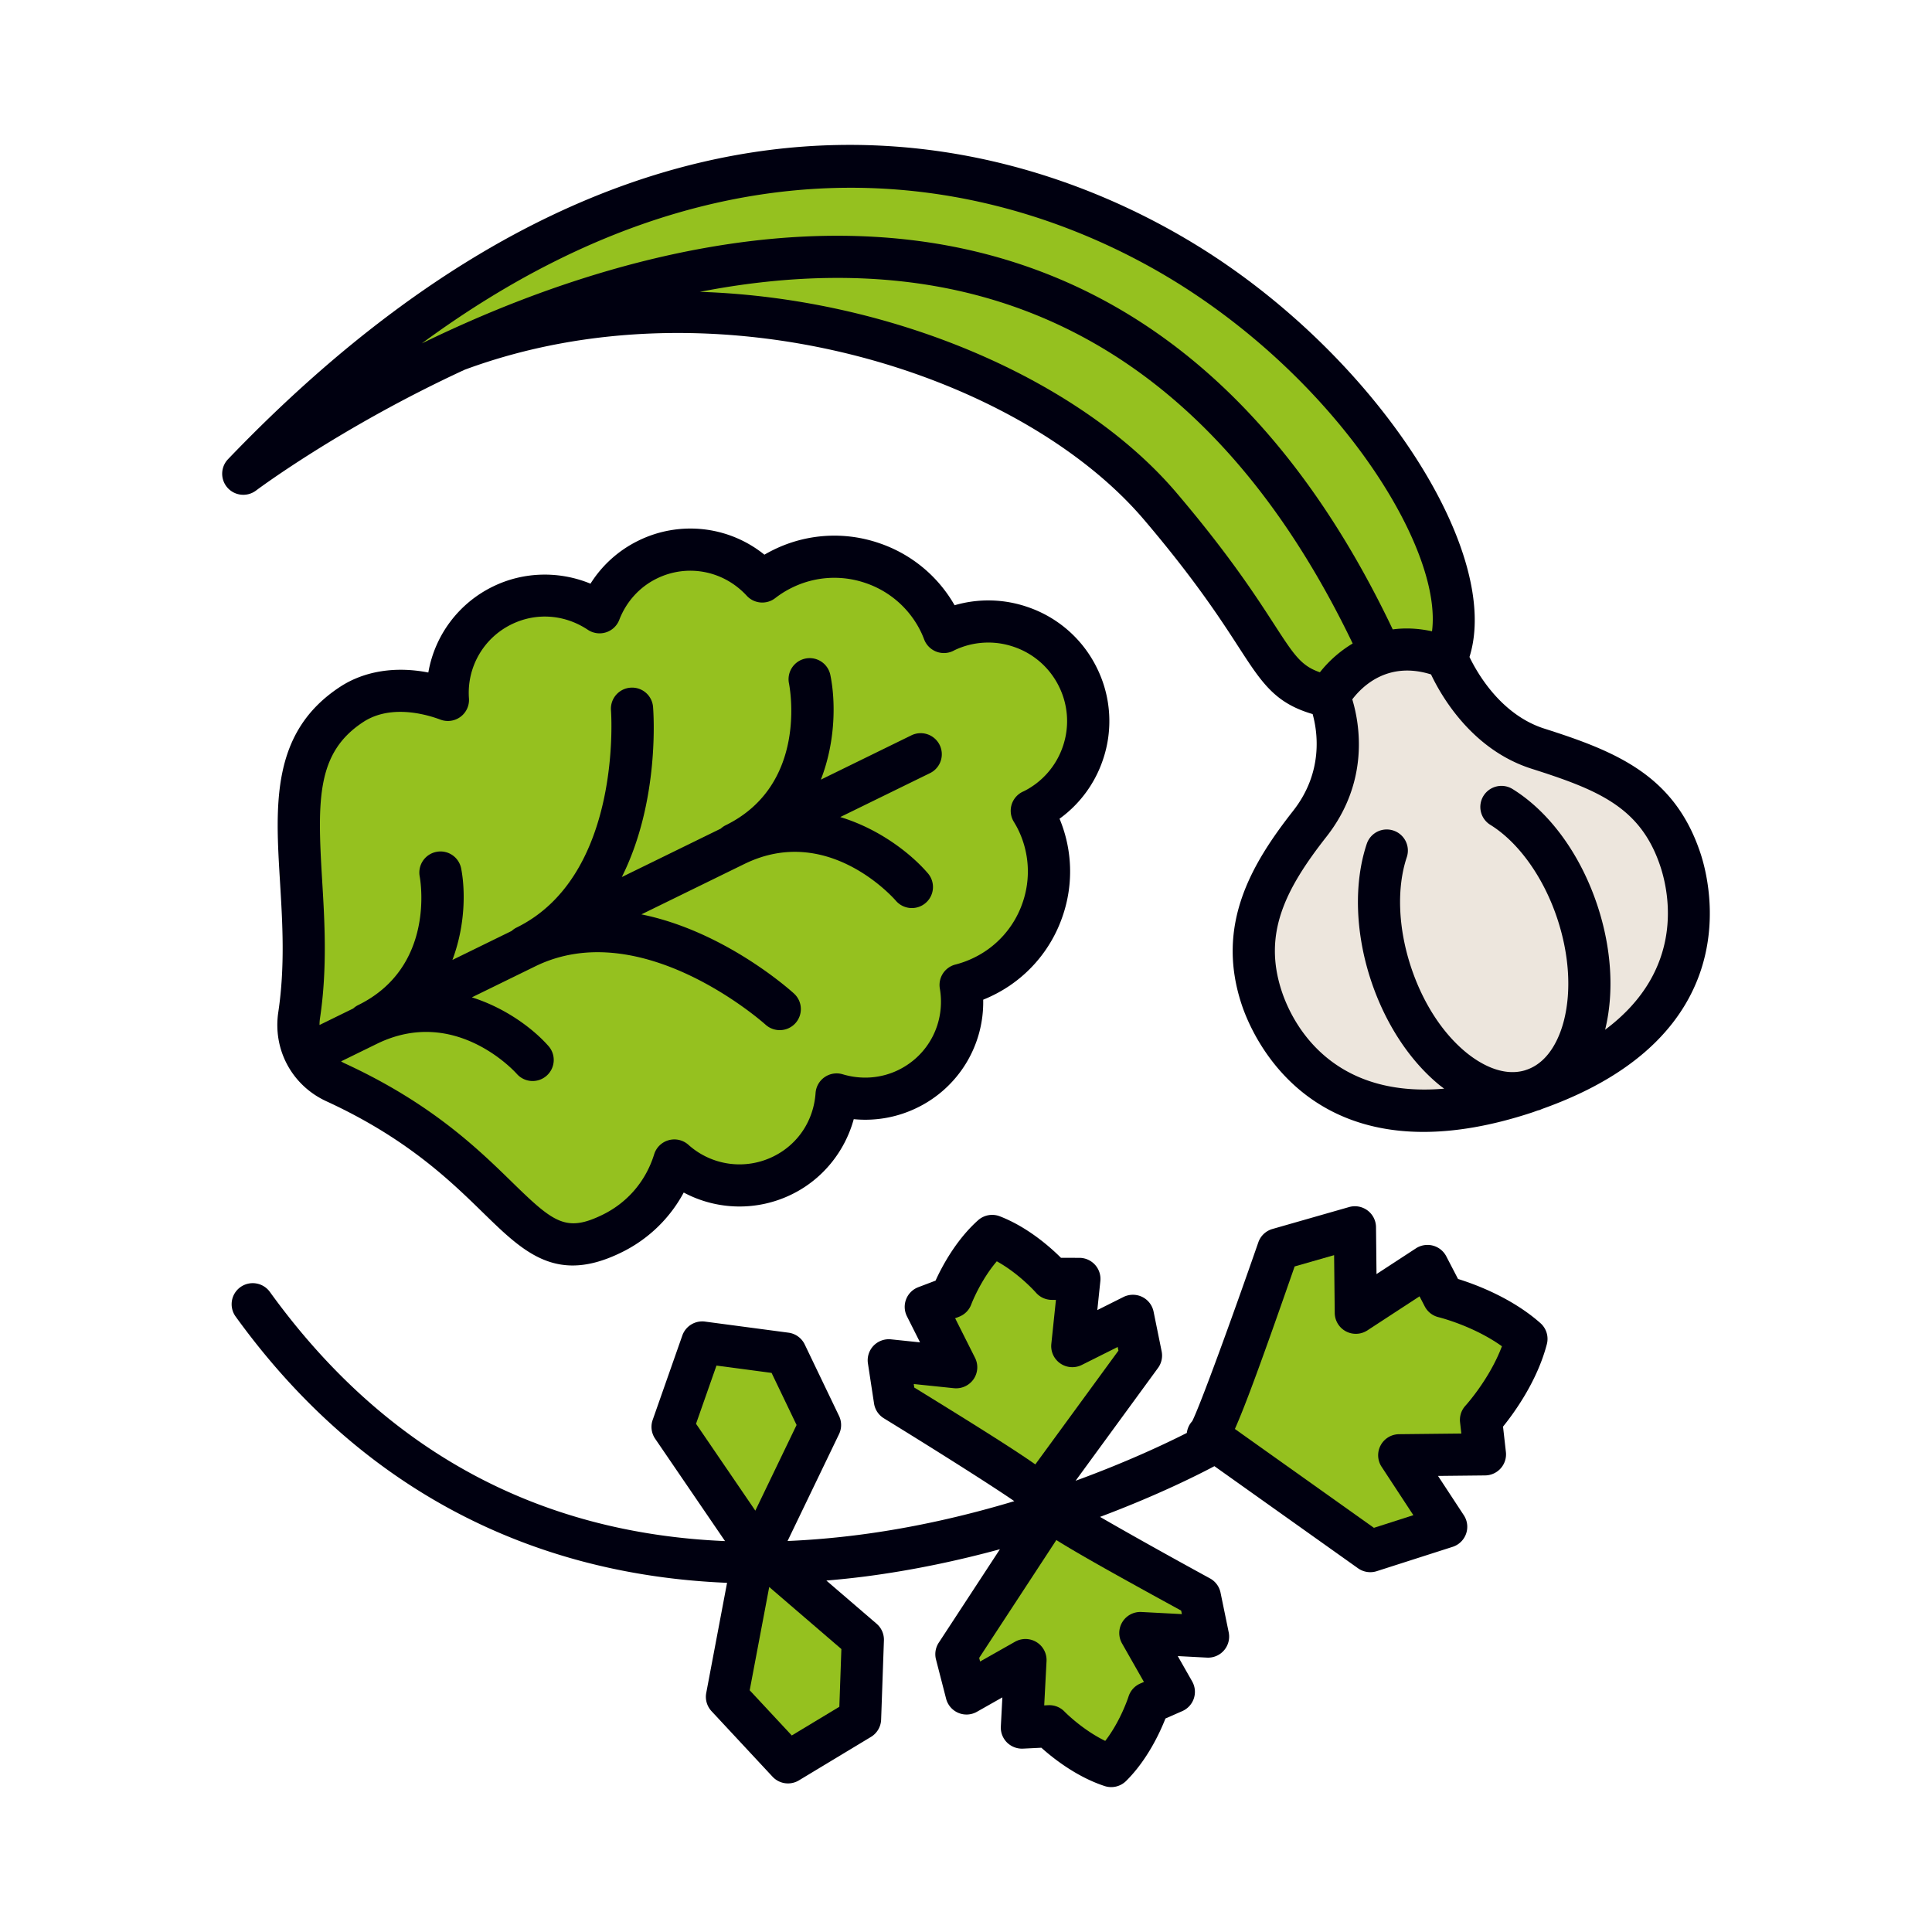 <svg data-bbox="23 15 154 170.001" viewBox="0 0 200 200" height="200" width="200" xmlns="http://www.w3.org/2000/svg" data-type="color">
    <g>
        <path d="M150.936 132.399l-1.22-2.35a2.192 2.192 0 0 0-3.137-.822l-4.083 2.666-.052-4.867a2.187 2.187 0 0 0-2.788-2.072l-7.932 2.269a2.182 2.182 0 0 0-1.462 1.383c-2.763 7.955-5.982 16.785-6.841 18.513a2.151 2.151 0 0 0-.561 1.217c-2.049 1.04-6.103 2.975-11.515 4.952l8.533-11.679a2.176 2.176 0 0 0 .376-1.717l-.836-4.112a2.18 2.18 0 0 0-1.185-1.527 2.201 2.201 0 0 0-1.936.012l-2.703 1.354.314-3.001a2.177 2.177 0 0 0-.548-1.683 2.186 2.186 0 0 0-1.619-.723l-1.91-.005c-1.121-1.116-3.459-3.187-6.334-4.297a2.19 2.19 0 0 0-2.246.409c-2.296 2.052-3.751 4.814-4.404 6.253l-1.784.677a2.176 2.176 0 0 0-1.176 3.014l1.356 2.698-3.009-.313a2.199 2.199 0 0 0-1.807.663 2.176 2.176 0 0 0-.579 1.833l.633 4.148a2.18 2.18 0 0 0 1.014 1.528c5.33 3.275 11.151 6.954 13.506 8.579-4.799 1.443-10.24 2.731-16.041 3.482-2.53.327-5.006.539-7.432.643l5.328-11.062a2.173 2.173 0 0 0 .001-1.886l-3.552-7.399a2.184 2.184 0 0 0-1.682-1.219l-8.639-1.147a2.186 2.186 0 0 0-2.35 1.44l-3.069 8.738a2.175 2.175 0 0 0 .257 1.948l7.233 10.596c-19.513-.825-35.325-9.464-47.118-25.795a2.19 2.19 0 0 0-3.05-.495 2.177 2.177 0 0 0-.496 3.043c12.526 17.348 29.936 26.708 50.874 27.567L73.11 175.25c-.129.68.074 1.38.546 1.888l6.316 6.784a2.186 2.186 0 0 0 2.731.382l7.458-4.499a2.178 2.178 0 0 0 1.053-1.789l.289-8.199a2.175 2.175 0 0 0-.757-1.727l-5.201-4.472a91.603 91.603 0 0 0 4.109-.433c4.947-.648 9.612-1.653 13.858-2.809l-6.332 9.674a2.173 2.173 0 0 0-.287 1.735l1.047 4.063a2.183 2.183 0 0 0 3.195 1.353l2.63-1.489-.159 3.013a2.174 2.174 0 0 0 .634 1.653 2.21 2.21 0 0 0 1.655.64l1.907-.094c1.177 1.057 3.618 3.006 6.547 3.967a2.186 2.186 0 0 0 2.222-.523c2.188-2.166 3.498-4.999 4.076-6.469l1.747-.767a2.179 2.179 0 0 0 1.02-3.07l-1.493-2.625 3.02.159a2.178 2.178 0 0 0 1.771-.755c.441-.512.62-1.198.484-1.86l-.846-4.111a2.18 2.18 0 0 0-1.091-1.474c-4.066-2.22-8.41-4.646-11.383-6.368 5.948-2.233 10.159-4.357 11.839-5.251l14.868 10.571a2.189 2.189 0 0 0 1.936.3l7.856-2.519a2.183 2.183 0 0 0 1.391-1.349 2.175 2.175 0 0 0-.231-1.921l-2.672-4.072 4.879-.052a2.19 2.19 0 0 0 1.614-.736 2.176 2.176 0 0 0 .534-1.687l-.297-2.629c1.168-1.442 3.538-4.707 4.536-8.533a2.176 2.176 0 0 0-.665-2.18c-2.963-2.626-6.753-4.022-8.528-4.571z" fill="#000010" data-color="1"/>
        <path fill="#95C11F" d="M74.169 141.364l5.705.758 2.588 5.392-4.271 8.868-6.138-8.992 2.116-6.026z" data-color="2"/>
        <path fill="#95C11F" d="M86.889 176.684l-4.925 2.971-4.356-4.678 2.021-10.691 7.47 6.423-.21 5.975z" data-color="2"/>
        <path d="M122.347 167.092l-4.181-.219a2.183 2.183 0 0 0-1.973 1.03 2.175 2.175 0 0 0-.042 2.222l2.268 3.987-.389.171a2.19 2.19 0 0 0-1.206 1.346c-.009.029-.797 2.491-2.409 4.588-2.383-1.157-4.191-3.006-4.209-3.025a2.186 2.186 0 0 0-1.578-.673l-.107.002-.425.021.241-4.579a2.177 2.177 0 0 0-1.033-1.969 2.193 2.193 0 0 0-2.227-.042L101.46 172l-.096-.374 7.988-12.202c2.12 1.335 5.946 3.492 12.921 7.306l.074.362z" fill="#95C11F" data-color="2"/>
        <path d="M94.592 143.274l4.165.433a2.201 2.201 0 0 0 2.023-.928 2.175 2.175 0 0 0 .156-2.217l-2.061-4.099.398-.151a2.18 2.18 0 0 0 1.274-1.287c.01-.029.931-2.449 2.641-4.455 2.319 1.277 4.029 3.218 4.047 3.237a2.185 2.185 0 0 0 1.648.756l.426.001-.476 4.561a2.177 2.177 0 0 0 .931 2.019 2.194 2.194 0 0 0 2.222.155l3.717-1.86.077.378-8.604 11.777c-2.048-1.441-5.759-3.791-12.53-7.957l-.054-.363z" fill="#95C11F" data-color="2"/>
        <path d="M151.708 145.512a2.175 2.175 0 0 0-.563 1.72l.132 1.167-6.45.069a2.185 2.185 0 0 0-1.904 1.154 2.173 2.173 0 0 0 .1 2.22l3.286 5.009-4.082 1.309-14.392-10.233c1.096-2.462 2.86-7.266 6.186-16.825l4.085-1.169.065 5.987a2.183 2.183 0 0 0 1.156 1.9 2.191 2.191 0 0 0 2.225-.099l5.397-3.525.542 1.043c.291.561.812.969 1.428 1.116.04.01 3.584.88 6.56 3.01-1.281 3.404-3.745 6.119-3.771 6.147z" fill="#95C11F" data-color="2"/>
        <path d="M33.792 114.005c8.31 3.818 12.859 8.259 16.181 11.501 3.044 2.972 5.63 5.496 9.308 5.496 1.466 0 3.106-.401 5.017-1.336a14.555 14.555 0 0 0 6.481-6.215 12.266 12.266 0 0 0 11.192.185c3.168-1.55 5.486-4.415 6.409-7.78a12.206 12.206 0 0 0 6.553-1.18 12.142 12.142 0 0 0 6.847-11.188c.329-.132.652-.276.97-.431a14.217 14.217 0 0 0 7.25-8.212 14.17 14.17 0 0 0-.317-10.091 12.411 12.411 0 0 0 4.478-6.063 12.382 12.382 0 0 0-.607-9.54 12.426 12.426 0 0 0-7.19-6.318 12.452 12.452 0 0 0-7.545-.177 14.221 14.221 0 0 0-7.804-6.429 14.26 14.26 0 0 0-10.947.693c-.317.155-.63.322-.936.501a12.195 12.195 0 0 0-13.059-1.446 12.153 12.153 0 0 0-4.946 4.447c-3.233-1.333-6.924-1.255-10.09.293a12.213 12.213 0 0 0-6.697 8.903c-3.407-.664-6.632-.157-9.136 1.483-7.159 4.692-6.702 12.207-6.219 20.163.261 4.308.532 8.764-.176 13.514-.583 3.883 1.421 7.591 4.983 9.227z" fill="#000010" data-color="1"/>
        <path d="M37.6 74.745c1.204-.79 2.561-1.053 3.836-1.053 1.737 0 3.322.489 4.162.804a2.19 2.19 0 0 0 2.075-.293 2.177 2.177 0 0 0 .873-1.901 7.883 7.883 0 0 1 4.411-7.673c2.545-1.245 5.497-1.032 7.896.567a2.192 2.192 0 0 0 1.875.266 2.182 2.182 0 0 0 1.379-1.295c.728-1.888 2.108-3.408 3.887-4.278 3.16-1.547 6.901-.83 9.308 1.782.77.835 2.052.942 2.949.246a9.965 9.965 0 0 1 1.737-1.082 9.918 9.918 0 0 1 7.61-.482 9.89 9.89 0 0 1 5.722 5.028c.134.271.247.547.353.824a2.188 2.188 0 0 0 3.132 1.107 8.11 8.11 0 0 1 6.142-.353 8.09 8.09 0 0 1 4.681 4.113 8.058 8.058 0 0 1 .395 6.21 8.094 8.094 0 0 1-4.042 4.63 2.182 2.182 0 0 0-1.038 3.147c.155.253.305.514.438.783a9.851 9.851 0 0 1 .482 7.592 9.877 9.877 0 0 1-5.039 5.708c-.613.3-1.26.539-1.923.708a2.182 2.182 0 0 0-1.61 2.478c.597 3.498-1.125 6.887-4.285 8.434-1.779.871-3.827 1.03-5.77.447a2.187 2.187 0 0 0-2.808 1.937c-.2 2.874-1.838 5.332-4.383 6.577a7.914 7.914 0 0 1-8.782-1.215 2.187 2.187 0 0 0-3.544.982c-.857 2.774-2.755 4.997-5.344 6.263-3.78 1.844-5.058.827-9.348-3.361-3.55-3.466-8.412-8.211-17.41-12.345-.11-.051-.207-.117-.311-.175l3.731-1.826c8.039-3.921 14.205 2.834 14.463 3.123a2.18 2.18 0 0 0 1.638.737c.511 0 1.025-.178 1.44-.542.907-.794.998-2.17.202-3.076-1.509-1.715-4.338-3.906-7.932-5.043l6.582-3.221c11.009-5.376 23.651 5.897 23.816 6.046a2.18 2.18 0 0 0 1.472.569 2.179 2.179 0 0 0 1.475-3.789c-.412-.375-7.19-6.447-15.796-8.194l10.664-5.219.006-.002c8.574-4.199 15.387 3.478 15.674 3.81.432.5 1.042.757 1.656.757.503 0 1.008-.172 1.42-.524a2.176 2.176 0 0 0 .238-3.074c-1.709-1.992-4.971-4.578-9.072-5.823l9.29-4.546a2.177 2.177 0 0 0 .999-2.917 2.188 2.188 0 0 0-2.924-.997l-9.373 4.587c1.57-4.035 1.517-8.249.98-10.843a2.183 2.183 0 0 0-2.575-1.691 2.183 2.183 0 0 0-1.706 2.568c.086.427 2.001 10.502-6.573 14.698-.185.09-.344.21-.49.34l-10.242 5.012c3.955-7.888 3.281-17.05 3.235-17.608a2.175 2.175 0 0 0-2.353-1.994 2.182 2.182 0 0 0-2.002 2.347c.014.17 1.232 17.099-9.797 22.496-.185.09-.344.21-.49.341l-6.129 2.999c1.345-3.572 1.347-7.202.906-9.469a2.178 2.178 0 0 0-2.553-1.721 2.184 2.184 0 0 0-1.739 2.545c.072.382 1.655 9.393-6.392 13.33-.185.09-.344.21-.49.341l-3.487 1.707a4.415 4.415 0 0 1 .047-.685c.776-5.199.478-10.097.216-14.419-.499-8.273-.55-13.105 4.259-16.257z" fill="#95C11F" data-color="2"/>
        <path d="M176.037 88.345c-2.661-8.048-8.631-10.52-16.159-12.917-4.49-1.43-6.948-5.738-7.758-7.42 3.323-10.56-8.908-29.939-26.439-41.47C110.572 16.601 70.377-1.25 23.606 47.535a2.178 2.178 0 0 0-.053 2.957c.757.847 2.04.973 2.95.289.091-.07 8.831-6.61 21.604-12.508 25.983-9.613 57.333.264 70.323 15.529 5.259 6.179 7.979 10.381 9.779 13.161 2.437 3.764 3.778 5.818 7.674 6.958.503 1.807 1.143 5.99-2.014 10.012-4.371 5.571-8.044 11.855-5.336 20.045.85 2.57 5.195 13.198 18.823 13.197 3.201 0 6.915-.586 11.214-2.001.214-.071.41-.147.619-.219.057-.017.115-.023.172-.042.114-.037.218-.094.329-.135 21.328-7.601 17.379-23.312 16.347-26.433z" fill="#000010" data-color="1"/>
        <path d="M123.277 30.178c16.1 10.588 26.035 26.904 24.965 35.174-1.464-.32-2.824-.366-4.067-.196-10.141-21.318-24.471-34.446-42.629-38.986-19.356-4.838-39.473 1.186-52.941 7.094a135.31 135.31 0 0 0-4.937 2.284c36.983-27.207 67.251-13.498 79.609-5.37z" fill="#95C11F" data-color="2"/>
        <path d="M131.88 64.598c-1.862-2.876-4.675-7.222-10.119-13.618-9.756-11.462-29.091-20.107-49.312-20.769 8.934-1.737 18.619-2.169 28.051.192 16.706 4.183 29.991 16.377 39.529 36.212a12.517 12.517 0 0 0-3.393 2.981c-1.949-.671-2.671-1.779-4.756-4.998z" fill="#95C11F" data-color="2"/>
        <path d="M166.161 106.598c.951-3.858.672-8.416-.793-12.847-1.753-5.301-4.957-9.7-8.789-12.071a2.189 2.189 0 0 0-3.008.705 2.177 2.177 0 0 0 .706 3.001c2.931 1.812 5.525 5.449 6.941 9.731 1.217 3.682 1.462 7.407.69 10.488-.386 1.541-1.391 4.203-3.748 5.091l-.292.102c-2.443.728-4.863-.839-6.102-1.855-2.459-2.018-4.484-5.158-5.701-8.839-1.337-4.046-1.495-8.189-.434-11.368a2.18 2.18 0 0 0-1.383-2.757 2.181 2.181 0 0 0-2.763 1.379c-1.352 4.05-1.195 9.194.43 14.111 1.473 4.454 3.986 8.305 7.075 10.84.168.138.339.26.509.389-12.022 1.041-15.844-7.153-16.815-10.087-1.955-5.916.321-10.504 4.627-15.991 4.51-5.746 3.43-11.733 2.677-14.223 1.062-1.397 3.718-3.975 8.153-2.58 1.071 2.26 4.25 7.801 10.409 9.762 6.946 2.212 11.309 3.997 13.337 10.129.91 2.756 2.557 10.715-5.726 16.89z" fill="#EDE6DD" data-color="3"/>
    </g>
</svg>
